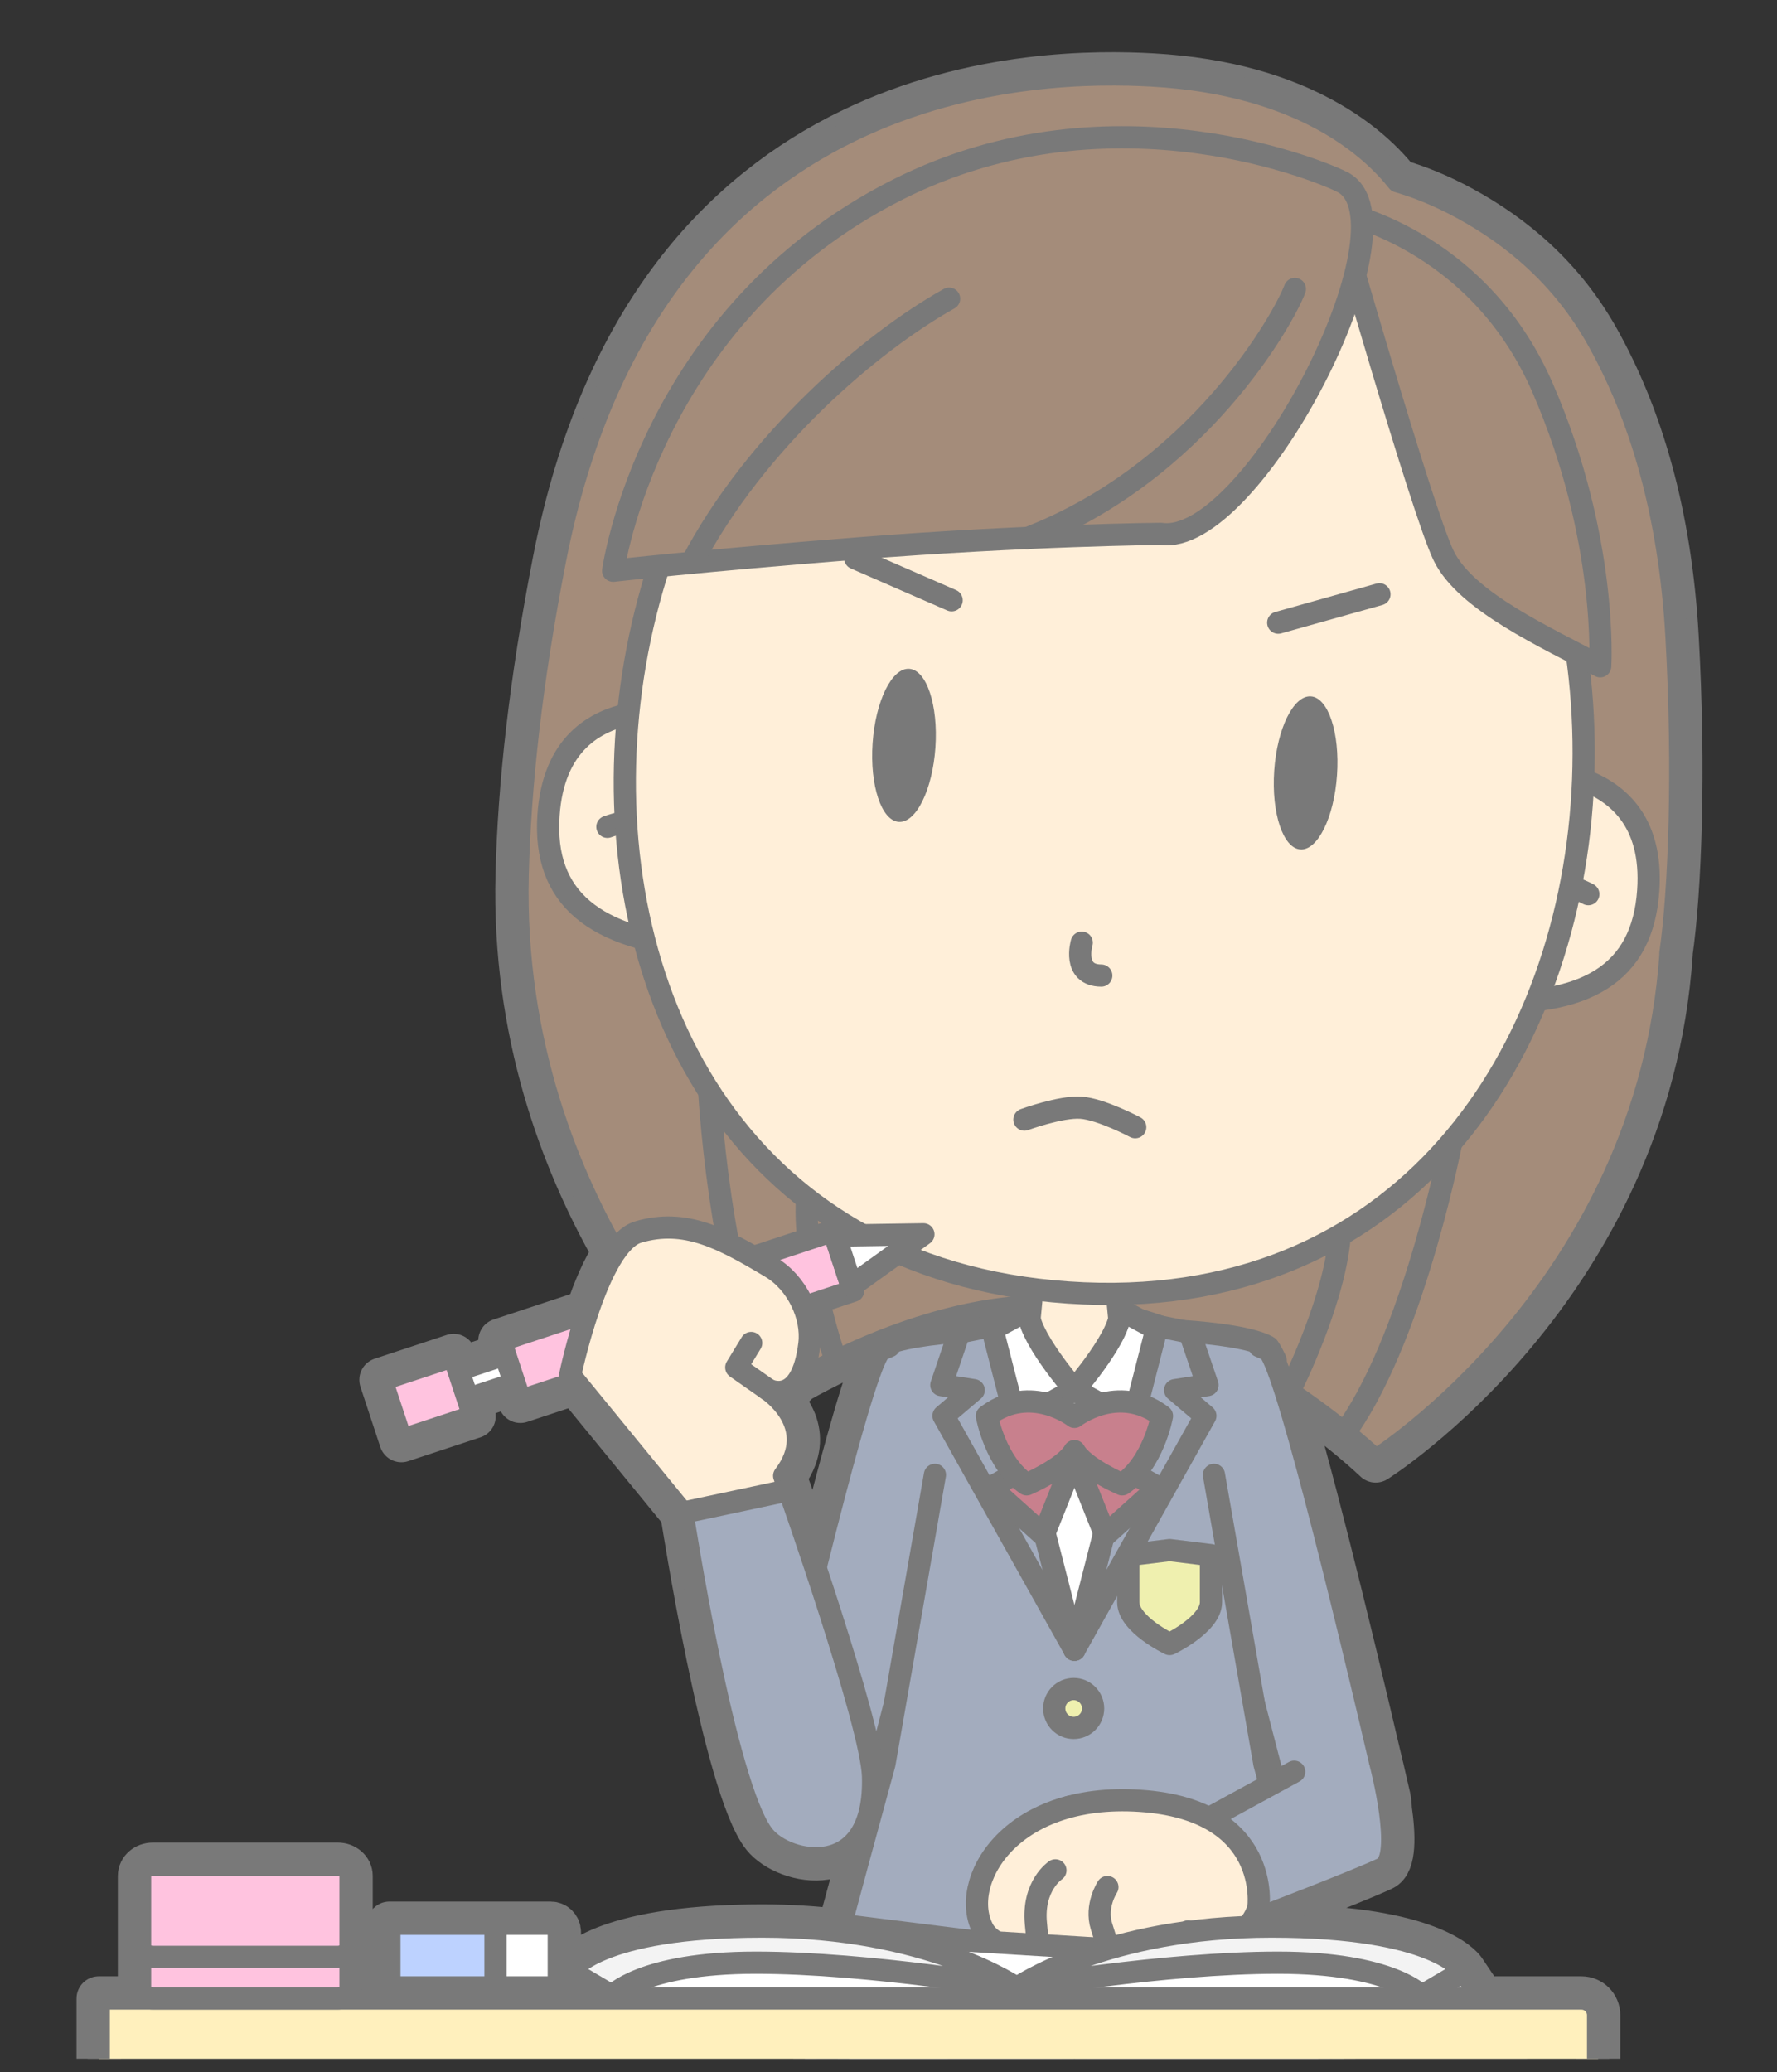 <?xml version="1.0" encoding="UTF-8"?>
<!DOCTYPE svg PUBLIC "-//W3C//DTD SVG 1.1//EN" "http://www.w3.org/Graphics/SVG/1.1/DTD/svg11.dtd">
<svg version="1.1" xmlns="http://www.w3.org/2000/svg" xmlns:xlink="http://www.w3.org/1999/xlink" x="0" y="0" width="320" height="373" viewBox="0, 0, 320, 373">
  <rect x="0" y="0" width="320" height="373" fill="#333333" stroke="none"/>
  <defs>
    <clipPath id="Clip_1">
      <path d="M317.876,2.503 L317.876,370.6 L2.125,370.6 L2.125,2.503 L317.876,2.503 z"/>
    </clipPath>
  </defs>
  <g id="Layer_1">
    <g clip-path="url(#Clip_1)">
      <path d="M100.622,356.296 L100.622,347.784 C100.622,346.971 99.964,346.313 99.152,346.313 L70.122,346.313 L70.122,357.766 L99.152,357.766 C99.964,357.766 100.622,357.108 100.622,356.296 M219.975,428.258 L219.604,428.264 C219.604,428.264 219.741,428.319 219.975,428.258 M228.723,321.305 C228.079,318.94 227.698,317.551 227.698,317.551 L225.809,306.733 L229.483,320.891 z M208.401,238.693 L208.255,239.264 L205.206,237.615 C206.432,237.973 207.645,238.365 208.846,238.782 z M201.565,237.471 L201.487,236.651 C201.561,236.668 201.633,236.685 201.708,236.701 C201.678,236.947 201.632,237.203 201.565,237.471 M185.397,237.461 C185.237,236.814 185.178,236.223 185.262,235.722 L178.71,239.264 L178.563,238.693 L174.05,239.604 C167.659,240.056 161.469,240.89 158.654,242.416 C158.312,242.603 157.234,244.903 157.234,244.903 C157.232,245.064 157.242,245.244 157.253,245.426 C155.002,250.898 151.184,264.906 146.857,282.221 C144.209,274.246 142.095,268.247 142.095,268.247 L142.084,268.249 L141.21,265.667 C146.579,258.6 141.853,253.149 139.478,251.069 C139.737,250.91 140.008,250.748 140.282,250.584 C141.298,250.561 142.542,250.143 143.614,248.658 C153.489,243.133 169.303,235.932 185.614,235.172 z M142.225,539.378 C141.847,539.87 141.517,540.337 141.216,540.786 L141.216,532.405 C141.216,532.405 141.193,532.403 141.153,532.397 L140.225,438.411 L140.991,444.19 L140.824,444.19 L152.632,533.239 C148.658,534.235 144.763,536.069 142.225,539.378 M134.954,414.966 L141.209,414.702 C141.211,414.688 141.216,414.674 141.218,414.663 L141.235,414.663 C140.015,416.571 139.375,418.895 139.056,421.11 C138.31,419.063 137.056,416.852 134.954,414.966 M300.829,171.706 L300.8,171.659 C302.454,160.225 303.247,138.452 301.903,114.632 C300.639,92.199 295.301,74.752 287.712,61.18 C281.419,49.923 272.583,42.546 263.245,37.47 C259.155,35.247 255.301,33.701 251.698,32.649 C247.157,26.869 234.649,15.086 207.382,13.594 C188.61,12.566 117.275,12.264 99.953,100.787 C95.624,122.918 93.63,141.575 93.229,157.474 C92.516,185.733 101.21,208.862 110.689,225.498 C108.751,228.332 107.099,232.327 105.808,236.153 L90.128,241.329 L90.956,243.833 L82.521,246.617 L81.694,244.111 L68.708,248.397 L72.282,259.229 L85.269,254.943 L84.241,251.83 L92.676,249.046 L93.703,252.156 L103.682,248.862 L122.886,272.329 C122.898,272.404 130.497,321.712 137.538,330.491 C141.624,335.585 156.493,338.618 157.195,321.989 L161.157,306.723 L159.265,317.551 C159.265,317.551 155.328,331.924 151.092,347.641 C146.882,347.128 142.273,346.815 137.267,346.815 C135.989,346.815 134.774,346.835 133.586,346.864 L133.531,346.86 L133.523,346.864 C106.909,347.501 102.591,354.815 102.591,354.815 L110.232,359.315 C110.232,359.315 111.827,357.514 116.647,355.885 L110.232,359.315 L113.175,359.766 L60.825,359.766 C62.093,359.766 63.122,358.87 63.122,357.766 L63.122,337.69 C63.122,336.587 62.093,335.69 60.825,335.69 L27.519,335.69 C26.25,335.69 25.222,336.587 25.222,337.69 L25.222,357.766 C25.222,358.87 26.25,359.766 27.519,359.766 L17.783,359.766 L17.783,376.6 L142.165,376.6 C141.318,377.329 140.811,376.768 140.816,377.173 C140.825,377.975 144.704,378.805 150.036,379.555 C147.038,381.458 137.975,387.284 124.066,396.858 C106.186,409.165 104.548,420.329 104.483,425.247 C104.483,425.247 107.261,422.337 113.154,419.563 C112.152,424.212 112.786,428.911 112.786,428.911 L114.812,444.19 L126.613,533.2 C122.585,534.186 118.618,536.026 116.046,539.378 C114.32,541.628 113.448,543.407 113.058,544.805 L113.052,544.809 C110.058,550.241 112.341,552.497 112.341,552.497 L138.343,552.272 C138.445,552.423 138.52,552.497 138.52,552.497 L167.395,552.247 L167.395,532.405 C167.395,532.405 167.37,532.403 167.331,532.397 L166.298,427.647 C166.298,427.647 166.577,423.749 164.622,419.655 C171.042,423.258 172.321,427.499 176.932,427.663 C180.546,427.79 184.161,427.895 187.723,427.977 L187.737,427.979 L187.747,427.979 C199.753,428.26 211.175,428.309 220.059,428.233 C220.03,428.243 220.003,428.253 219.975,428.258 L225.243,428.171 C232.376,428.059 237.014,427.86 237.616,427.663 C252.098,422.889 245.649,388.77 240.815,378.944 C244.038,378.368 246.139,377.762 246.147,377.173 C246.153,376.768 245.645,377.329 244.796,376.6 L284.784,376.6 C286.44,376.6 287.784,375.258 287.784,373.6 L287.784,362.766 C287.784,361.108 286.44,359.766 284.784,359.766 L266.96,359.766 L263.628,354.815 C263.628,354.815 259.635,348.055 235.688,346.967 C235.264,345.395 234.844,343.841 234.432,342.313 C239.628,340.282 246.169,337.678 248.989,336.354 C251.11,335.358 250.921,330.299 250.255,325.68 C250.237,324.993 250.161,324.268 250.008,323.489 C249.782,322.518 249.555,321.546 249.329,320.573 C248.94,318.766 248.622,317.551 248.622,317.551 C242.202,290.167 235.467,262.799 231.395,250.169 C241.333,256.703 247.731,262.888 247.731,262.888 C247.731,262.888 296.688,232.092 300.829,171.706" fill="#797979"/>
      <path d="M100.622,356.296 L100.622,347.784 C100.622,346.971 99.964,346.313 99.152,346.313 L70.122,346.313 L70.122,357.766 L99.152,357.766 C99.964,357.766 100.622,357.108 100.622,356.296 z M219.975,428.258 L219.604,428.264 C219.604,428.264 219.741,428.319 219.975,428.258 z M228.723,321.305 C228.079,318.94 227.698,317.551 227.698,317.551 L225.809,306.733 L229.483,320.891 L228.723,321.305 z M208.401,238.693 L208.255,239.264 L205.206,237.615 C206.432,237.973 207.645,238.365 208.846,238.782 L208.401,238.693 z M201.565,237.471 L201.487,236.651 C201.561,236.668 201.633,236.685 201.708,236.701 C201.678,236.947 201.632,237.203 201.565,237.471 z M185.397,237.461 C185.237,236.814 185.178,236.223 185.262,235.722 L178.71,239.264 L178.563,238.693 L174.05,239.604 C167.659,240.056 161.469,240.89 158.654,242.416 C158.312,242.603 157.234,244.903 157.234,244.903 C157.232,245.064 157.242,245.244 157.253,245.426 C155.002,250.898 151.184,264.906 146.857,282.221 C144.209,274.246 142.095,268.247 142.095,268.247 L142.084,268.249 L141.21,265.667 C146.579,258.6 141.853,253.149 139.478,251.069 C139.737,250.91 140.008,250.748 140.282,250.584 C141.298,250.561 142.542,250.143 143.614,248.658 C153.489,243.133 169.303,235.932 185.614,235.172 L185.397,237.461 z M142.225,539.378 C141.847,539.87 141.517,540.337 141.216,540.786 L141.216,532.405 C141.216,532.405 141.193,532.403 141.153,532.397 L140.225,438.411 L140.991,444.19 L140.824,444.19 L152.632,533.239 C148.658,534.235 144.763,536.069 142.225,539.378 z M134.954,414.966 L141.209,414.702 C141.211,414.688 141.216,414.674 141.218,414.663 L141.235,414.663 C140.015,416.571 139.375,418.895 139.056,421.11 C138.31,419.063 137.056,416.852 134.954,414.966 z M300.829,171.706 L300.8,171.659 C302.454,160.225 303.247,138.452 301.903,114.632 C300.639,92.199 295.301,74.752 287.712,61.18 C281.419,49.923 272.583,42.546 263.245,37.47 C259.155,35.247 255.301,33.701 251.698,32.649 C247.157,26.869 234.649,15.086 207.382,13.594 C188.61,12.566 117.275,12.264 99.953,100.787 C95.624,122.918 93.63,141.575 93.229,157.474 C92.516,185.733 101.21,208.862 110.689,225.498 C108.751,228.332 107.099,232.327 105.808,236.153 L90.128,241.329 L90.956,243.833 L82.521,246.617 L81.694,244.111 L68.708,248.397 L72.282,259.229 L85.269,254.943 L84.241,251.83 L92.676,249.046 L93.703,252.156 L103.682,248.862 L122.886,272.329 C122.898,272.404 130.497,321.712 137.538,330.491 C141.624,335.585 156.493,338.618 157.195,321.989 L161.157,306.723 L159.265,317.551 C159.265,317.551 155.328,331.924 151.092,347.641 C146.882,347.128 142.273,346.815 137.267,346.815 C135.989,346.815 134.774,346.835 133.586,346.864 L133.531,346.86 L133.523,346.864 C106.909,347.501 102.591,354.815 102.591,354.815 L110.232,359.315 C110.232,359.315 111.827,357.514 116.647,355.885 L110.232,359.315 L113.175,359.766 L60.825,359.766 C62.093,359.766 63.122,358.87 63.122,357.766 L63.122,337.69 C63.122,336.587 62.093,335.69 60.825,335.69 L27.519,335.69 C26.25,335.69 25.222,336.587 25.222,337.69 L25.222,357.766 C25.222,358.87 26.25,359.766 27.519,359.766 L17.783,359.766 L17.783,376.6 L142.165,376.6 C141.318,377.329 140.811,376.768 140.816,377.173 C140.825,377.975 144.704,378.805 150.036,379.555 C147.038,381.458 137.975,387.284 124.066,396.858 C106.186,409.165 104.548,420.329 104.483,425.247 C104.483,425.247 107.261,422.337 113.154,419.563 C112.152,424.212 112.786,428.911 112.786,428.911 L114.812,444.19 L126.613,533.2 C122.585,534.186 118.618,536.026 116.046,539.378 C114.32,541.628 113.448,543.407 113.058,544.805 L113.052,544.809 C110.058,550.241 112.341,552.497 112.341,552.497 L138.343,552.272 C138.445,552.423 138.52,552.497 138.52,552.497 L167.395,552.247 L167.395,532.405 C167.395,532.405 167.37,532.403 167.331,532.397 L166.298,427.647 C166.298,427.647 166.577,423.749 164.622,419.655 C171.042,423.258 172.321,427.499 176.932,427.663 C180.546,427.79 184.161,427.895 187.723,427.977 L187.737,427.979 L187.747,427.979 C199.753,428.26 211.175,428.309 220.059,428.233 C220.03,428.243 220.003,428.253 219.975,428.258 L225.243,428.171 C232.376,428.059 237.014,427.86 237.616,427.663 C252.098,422.889 245.649,388.77 240.815,378.944 C244.038,378.368 246.139,377.762 246.147,377.173 C246.153,376.768 245.645,377.329 244.796,376.6 L284.784,376.6 C286.44,376.6 287.784,375.258 287.784,373.6 L287.784,362.766 C287.784,361.108 286.44,359.766 284.784,359.766 L266.96,359.766 L263.628,354.815 C263.628,354.815 259.635,348.055 235.688,346.967 C235.264,345.395 234.844,343.841 234.432,342.313 C239.628,340.282 246.169,337.678 248.989,336.354 C251.11,335.358 250.921,330.299 250.255,325.68 C250.237,324.993 250.161,324.268 250.008,323.489 C249.782,322.518 249.555,321.546 249.329,320.573 C248.94,318.766 248.622,317.551 248.622,317.551 C242.202,290.167 235.467,262.799 231.395,250.169 C241.333,256.703 247.731,262.888 247.731,262.888 C247.731,262.888 296.688,232.092 300.829,171.706 z" fill-opacity="0" stroke="#797979" stroke-width="8" stroke-linecap="round" stroke-linejoin="round"/>
      <path d="M301.903,114.632 C300.639,92.199 295.301,74.752 287.712,61.18 C281.419,49.923 272.583,42.546 263.245,37.47 C259.155,35.247 255.301,33.701 251.698,32.649 C247.157,26.869 234.649,15.086 207.382,13.594 C188.61,12.566 117.275,12.264 99.953,100.787 C95.624,122.918 93.63,141.575 93.229,157.474 C91.7,218.038 133.385,255.049 133.385,255.049 C133.385,255.049 163.175,233.233 192.186,235.221 C221.198,237.21 247.731,262.888 247.731,262.888 C247.731,262.888 296.688,232.092 300.829,171.706 L300.8,171.659 C302.454,160.225 303.247,138.452 301.903,114.632" fill="#A48C7A"/>
      <path d="M301.903,114.632 C300.639,92.199 295.301,74.752 287.712,61.18 C281.419,49.923 272.583,42.546 263.245,37.47 C259.155,35.247 255.301,33.701 251.698,32.649 C247.157,26.869 234.649,15.086 207.382,13.594 C188.61,12.566 117.275,12.264 99.953,100.787 C95.624,122.918 93.63,141.575 93.229,157.474 C91.7,218.038 133.385,255.049 133.385,255.049 C133.385,255.049 163.175,233.233 192.186,235.221 C221.198,237.21 247.731,262.888 247.731,262.888 C247.731,262.888 296.688,232.092 300.829,171.706 L300.8,171.659 C302.454,160.225 303.247,138.452 301.903,114.632 z" fill-opacity="0" stroke="#797979" stroke-width="4" stroke-linecap="round" stroke-linejoin="round"/>
      <path d="M150.32,244.348 C150.32,244.348 144.249,226.673 145.408,214.74" fill="#A48C7A"/>
      <path d="M150.32,244.348 C150.32,244.348 144.249,226.673 145.408,214.74" fill-opacity="0" stroke="#797979" stroke-width="4" stroke-linecap="round" stroke-linejoin="round"/>
      <path d="M127.634,195.174 C127.634,195.174 129.368,230.628 139.027,249.81" fill="#A48C7A"/>
      <path d="M127.634,195.174 C127.634,195.174 129.368,230.628 139.027,249.81" fill-opacity="0" stroke="#797979" stroke-width="4" stroke-linecap="round" stroke-linejoin="round"/>
      <path d="M232.415,249.976 C232.415,249.976 240.842,233.295 241.321,221.317" fill="#A48C7A"/>
      <path d="M232.415,249.976 C232.415,249.976 240.842,233.295 241.321,221.317" fill-opacity="0" stroke="#797979" stroke-width="4" stroke-linecap="round" stroke-linejoin="round"/>
      <path d="M261.6,204.359 C261.6,204.359 255.044,239.244 242.858,256.928" fill="#A48C7A"/>
      <path d="M261.6,204.359 C261.6,204.359 255.044,239.244 242.858,256.928" fill-opacity="0" stroke="#797979" stroke-width="4" stroke-linecap="round" stroke-linejoin="round"/>
      <path d="M228.307,242.416 C222.626,239.334 203.188,239.072 196.1,239.082 C194.477,239.085 193.505,239.102 193.481,239.102 C193.458,239.102 192.483,239.085 190.862,239.082 C183.774,239.072 164.337,239.334 158.654,242.416 C158.312,242.603 157.234,244.903 157.234,244.903 C157.169,251.61 168.364,276.104 168.364,276.104 L218.598,276.104 C218.598,276.104 229.794,251.61 229.729,244.903 C229.729,244.903 228.651,242.603 228.307,242.416" fill="#A3ACBE"/>
      <path d="M228.307,242.416 C222.626,239.334 203.188,239.072 196.1,239.082 C194.477,239.085 193.505,239.102 193.481,239.102 C193.458,239.102 192.483,239.085 190.862,239.082 C183.774,239.072 164.337,239.334 158.654,242.416 C158.312,242.603 157.234,244.903 157.234,244.903 C157.169,251.61 168.364,276.104 168.364,276.104 L218.598,276.104 C218.598,276.104 229.794,251.61 229.729,244.903 C229.729,244.903 228.651,242.603 228.307,242.416 z" fill-opacity="0" stroke="#797979" stroke-width="4" stroke-linecap="round" stroke-linejoin="round"/>
      <path d="M199.971,220.627 L193.481,216.407 L186.991,220.627 L185.26,238.906 C185.26,238.906 186.704,250.158 193.481,250.158 C200.257,250.158 201.702,238.906 201.702,238.906 z" fill="#FFEFD9"/>
      <path d="M199.971,220.627 L193.481,216.407 L186.991,220.627 L185.26,238.906 C185.26,238.906 186.704,250.158 193.481,250.158 C200.257,250.158 201.702,238.906 201.702,238.906 L199.971,220.627 z" fill-opacity="0" stroke="#797979" stroke-width="4" stroke-linecap="round" stroke-linejoin="round"/>
      <path d="M215.913,268.606 L231.042,326.891 C231.042,326.891 236.235,334.549 242.393,333.94 C247.307,333.454 251.337,330.206 250.008,323.489 C241.059,285.042 231.053,244.512 228.307,242.987 L226.801,242.341" fill="#A3ACBE"/>
      <path d="M215.913,268.606 L231.042,326.891 C231.042,326.891 236.235,334.549 242.393,333.94 C247.307,333.454 251.337,330.206 250.008,323.489 C241.059,285.042 231.053,244.512 228.307,242.987 L226.801,242.341" fill-opacity="0" stroke="#797979" stroke-width="4" stroke-linecap="round" stroke-linejoin="round"/>
      <path d="M171.05,268.606 L155.922,326.891 C155.922,326.891 150.728,334.549 144.57,333.94 C139.655,333.454 135.626,330.206 136.956,323.489 C145.904,285.042 155.91,244.512 158.655,242.987 L160.161,242.341" fill="#A3ACBE"/>
      <path d="M171.05,268.606 L155.922,326.891 C155.922,326.891 150.728,334.549 144.57,333.94 C139.655,333.454 135.626,330.206 136.956,323.489 C145.904,285.042 155.91,244.512 158.655,242.987 L160.161,242.341" fill-opacity="0" stroke="#797979" stroke-width="4" stroke-linecap="round" stroke-linejoin="round"/>
      <path d="M240.63,378.563 C235.778,369.247 228.467,339.45 228.467,339.45 L160.898,339.45 C160.898,339.45 155.122,357.967 151.288,378.852 C151.237,378.856 151.184,378.86 151.133,378.862 C151.133,378.862 141.328,384.975 124.066,396.858 C106.186,409.165 104.548,420.329 104.483,425.247 C104.483,425.247 114.398,414.856 136.528,414.618 C171.063,414.245 168.753,427.374 176.932,427.663 C206.479,428.708 236.032,428.184 237.616,427.663 C252.284,422.829 245.481,387.88 240.63,378.563" fill="#CFCFCF"/>
      <path d="M240.63,378.563 C235.778,369.247 228.467,339.45 228.467,339.45 L160.898,339.45 C160.898,339.45 155.122,357.967 151.288,378.852 C151.237,378.856 151.184,378.86 151.133,378.862 C151.133,378.862 141.328,384.975 124.066,396.858 C106.186,409.165 104.548,420.329 104.483,425.247 C104.483,425.247 114.398,414.856 136.528,414.618 C171.063,414.245 168.753,427.374 176.932,427.663 C206.479,428.708 236.032,428.184 237.616,427.663 C252.284,422.829 245.481,387.88 240.63,378.563 z" fill-opacity="0" stroke="#797979" stroke-width="4" stroke-linecap="round" stroke-linejoin="round"/>
      <path d="M168.358,265.503 L159.265,317.551 C159.265,317.551 150.735,348.696 145.275,369.428 C142.698,379.214 140.806,376.391 140.816,377.173 C140.847,379.604 176.214,382.272 180.55,382.272 C186.936,382.272 191.042,376.559 193.481,370.311 C195.923,376.559 200.028,382.272 206.413,382.272 C210.749,382.272 246.116,379.604 246.147,377.173 C246.157,376.391 244.264,379.216 241.688,369.434 C236.229,348.7 227.698,317.551 227.698,317.551 L218.608,265.503" fill="#A3ACBE"/>
      <path d="M168.358,265.503 L159.265,317.551 C159.265,317.551 150.735,348.696 145.275,369.428 C142.698,379.214 140.806,376.391 140.816,377.173 C140.847,379.604 176.214,382.272 180.55,382.272 C186.936,382.272 191.042,376.559 193.481,370.311 C195.923,376.559 200.028,382.272 206.413,382.272 C210.749,382.272 246.116,379.604 246.147,377.173 C246.157,376.391 244.264,379.216 241.688,369.434 C236.229,348.7 227.698,317.551 227.698,317.551 L218.608,265.503" fill-opacity="0" stroke="#797979" stroke-width="4" stroke-linecap="round" stroke-linejoin="round"/>
      <path d="M193.483,250.63 L175.846,250.053 L193.483,296.977 L211.118,250.053 z" fill="#FFFFFF"/>
      <path d="M193.483,250.63 L175.846,250.053 L193.483,296.977 L211.118,250.053 L193.483,250.63 z" fill-opacity="0" stroke="#797979" stroke-width="4" stroke-linecap="round" stroke-linejoin="round"/>
      <path d="M185.262,235.722 L178.563,239.343 L177.846,258.828 L193.483,250.158 C193.483,250.158 184.565,239.903 185.262,235.722" fill="#FFFFFF"/>
      <path d="M185.262,235.722 L178.563,239.343 L177.846,258.828 L193.483,250.158 C193.483,250.158 184.565,239.903 185.262,235.722 z" fill-opacity="0" stroke="#797979" stroke-width="4" stroke-linecap="round" stroke-linejoin="round"/>
      <path d="M201.702,235.722 L208.401,239.343 L209.118,258.828 L193.481,250.158 C193.481,250.158 202.399,239.903 201.702,235.722" fill="#FFFFFF"/>
      <path d="M201.702,235.722 L208.401,239.343 L209.118,258.828 L193.481,250.158 C193.481,250.158 202.399,239.903 201.702,235.722 z" fill-opacity="0" stroke="#797979" stroke-width="4" stroke-linecap="round" stroke-linejoin="round"/>
      <path d="M193.483,296.977 L178.563,238.693 L172.723,239.871 L169.516,249.336 L175.346,250.249 L169.907,254.867 z" fill="#A3ACBE"/>
      <path d="M193.483,296.977 L178.563,238.693 L172.723,239.871 L169.516,249.336 L175.346,250.249 L169.907,254.867 L193.483,296.977 z" fill-opacity="0" stroke="#797979" stroke-width="4" stroke-linecap="round" stroke-linejoin="round"/>
      <path d="M210.624,279.038 L203.176,279.952 L203.176,288.409 C203.176,292.409 210.624,295.952 210.624,295.952 C210.624,295.952 218.073,292.409 218.073,288.409 L218.073,279.952 z" fill="#EFF0AF"/>
      <path d="M210.624,279.038 L203.176,279.952 L203.176,288.409 C203.176,292.409 210.624,295.952 210.624,295.952 C210.624,295.952 218.073,292.409 218.073,288.409 L218.073,279.952 L210.624,279.038 z" fill-opacity="0" stroke="#797979" stroke-width="4" stroke-linecap="round" stroke-linejoin="round"/>
      <path d="M193.483,296.977 L208.401,238.693 L214.241,239.871 L217.448,249.336 L211.618,250.249 L217.059,254.867 z" fill="#A3ACBE"/>
      <path d="M193.483,296.977 L208.401,238.693 L214.241,239.871 L217.448,249.336 L211.618,250.249 L217.059,254.867 L193.483,296.977 z" fill-opacity="0" stroke="#797979" stroke-width="4" stroke-linecap="round" stroke-linejoin="round"/>
      <path d="M189.245,261.682 L178.366,267.788 L187.926,276.367 L193.399,262.653 z" fill="#C8808D"/>
      <path d="M189.245,261.682 L178.366,267.788 L187.926,276.367 L193.399,262.653 L189.245,261.682 z" fill-opacity="0" stroke="#797979" stroke-width="4" stroke-linecap="round" stroke-linejoin="round"/>
      <path d="M197.721,261.682 L208.598,267.788 L199.038,276.367 L193.565,262.653 z" fill="#C8808D"/>
      <path d="M197.721,261.682 L208.598,267.788 L199.038,276.367 L193.565,262.653 L197.721,261.682 z" fill-opacity="0" stroke="#797979" stroke-width="4" stroke-linecap="round" stroke-linejoin="round"/>
      <path d="M209.02,254.738 C201.278,249.078 193.6,254.969 193.481,255.061 C193.364,254.969 185.684,249.078 177.942,254.738 C177.852,254.788 177.772,254.841 177.717,254.899 C177.717,254.899 179.249,263.415 184.889,267.208 L184.889,267.207 L184.891,267.208 C184.891,267.208 191.809,264.239 193.481,261.219 C195.155,264.239 202.073,267.208 202.073,267.208 L202.073,267.207 L202.075,267.208 C207.716,263.415 209.245,254.899 209.245,254.899 C209.19,254.841 209.112,254.788 209.02,254.738" fill="#C8808D"/>
      <path d="M209.02,254.738 C201.278,249.078 193.6,254.969 193.481,255.061 C193.364,254.969 185.684,249.078 177.942,254.738 C177.852,254.788 177.772,254.841 177.717,254.899 C177.717,254.899 179.249,263.415 184.889,267.208 L184.889,267.207 L184.891,267.208 C184.891,267.208 191.809,264.239 193.481,261.219 C195.155,264.239 202.073,267.208 202.073,267.208 L202.073,267.207 L202.075,267.208 C207.716,263.415 209.245,254.899 209.245,254.899 C209.19,254.841 209.112,254.788 209.02,254.738 z" fill-opacity="0" stroke="#797979" stroke-width="4" stroke-linecap="round" stroke-linejoin="round"/>
      <path d="M196.846,307.553 C196.846,309.487 195.28,311.053 193.346,311.053 C191.413,311.053 189.846,309.487 189.846,307.553 C189.846,305.62 191.413,304.053 193.346,304.053 C195.28,304.053 196.846,305.62 196.846,307.553" fill="#EFF0AF"/>
      <path d="M196.846,307.553 C196.846,309.487 195.28,311.053 193.346,311.053 C191.413,311.053 189.846,309.487 189.846,307.553 C189.846,305.62 191.413,304.053 193.346,304.053 C195.28,304.053 196.846,305.62 196.846,307.553 z" fill-opacity="0" stroke="#797979" stroke-width="4" stroke-linecap="round" stroke-linejoin="round"/>
      <path d="M196.846,328.678 C196.846,330.612 195.28,332.178 193.346,332.178 C191.413,332.178 189.846,330.612 189.846,328.678 C189.846,326.745 191.413,325.178 193.346,325.178 C195.28,325.178 196.846,326.745 196.846,328.678" fill="#EFF0AF"/>
      <path d="M196.846,328.678 C196.846,330.612 195.28,332.178 193.346,332.178 C191.413,332.178 189.846,330.612 189.846,328.678 C189.846,326.745 191.413,325.178 193.346,325.178 C195.28,325.178 196.846,326.745 196.846,328.678 z" fill-opacity="0" stroke="#797979" stroke-width="4" stroke-linecap="round" stroke-linejoin="round"/>
      <path d="M196.846,349.803 C196.846,351.737 195.28,353.303 193.346,353.303 C191.413,353.303 189.846,351.737 189.846,349.803 C189.846,347.87 191.413,346.303 193.346,346.303 C195.28,346.303 196.846,347.87 196.846,349.803" fill="#EFF0AF"/>
      <path d="M196.846,349.803 C196.846,351.737 195.28,353.303 193.346,353.303 C191.413,353.303 189.846,351.737 189.846,349.803 C189.846,347.87 191.413,346.303 193.346,346.303 C195.28,346.303 196.846,347.87 196.846,349.803 z" fill-opacity="0" stroke="#797979" stroke-width="4" stroke-linecap="round" stroke-linejoin="round"/>
      <path d="M152.997,346.69 L176.928,349.68 C176.928,349.68 175.846,358.448 172.096,359.221 C168.346,359.997 151.109,357.262 149.936,355.217 C148.763,353.173 152.997,346.69 152.997,346.69" fill="#A3ACBE"/>
      <path d="M152.997,346.69 L176.928,349.68 C176.928,349.68 175.846,358.448 172.096,359.221 C168.346,359.997 151.109,357.262 149.936,355.217 C148.763,353.173 152.997,346.69 152.997,346.69 z" fill-opacity="0" stroke="#797979" stroke-width="4" stroke-linecap="round" stroke-linejoin="round"/>
      <path d="M233.967,346.69 L210.038,349.68 C210.038,349.68 211.118,358.448 214.868,359.221 C218.618,359.997 235.856,357.262 237.03,355.217 C238.202,353.173 233.967,346.69 233.967,346.69" fill="#A3ACBE"/>
      <path d="M233.967,346.69 L210.038,349.68 C210.038,349.68 211.118,358.448 214.868,359.221 C218.618,359.997 235.856,357.262 237.03,355.217 C238.202,353.173 233.967,346.69 233.967,346.69 z" fill-opacity="0" stroke="#797979" stroke-width="4" stroke-linecap="round" stroke-linejoin="round"/>
      <path d="M128.196,129.07 C128.196,129.07 100.517,121.35 98.776,146.735 C97.751,161.665 106.953,169.11 126.805,170.756" fill="#FFEFD9"/>
      <path d="M128.196,129.07 C128.196,129.07 100.517,121.35 98.776,146.735 C97.751,161.665 106.953,169.11 126.805,170.756" fill-opacity="0" stroke="#797979" stroke-width="4" stroke-linecap="round" stroke-linejoin="round"/>
      <path d="M109.381,148.842 C109.381,148.842 113.179,147.394 116.685,147.656" fill="#FFEFD9"/>
      <path d="M109.381,148.842 C109.381,148.842 113.179,147.394 116.685,147.656" fill-opacity="0" stroke="#797979" stroke-width="4" stroke-linecap="round" stroke-linejoin="round"/>
      <path d="M270.083,138.804 C270.083,138.804 298.555,134.935 296.813,160.32 C295.79,175.251 285.661,181.368 265.768,180.289" fill="#FFEFD9"/>
      <path d="M270.083,138.804 C270.083,138.804 298.555,134.935 296.813,160.32 C295.79,175.251 285.661,181.368 265.768,180.289" fill-opacity="0" stroke="#797979" stroke-width="4" stroke-linecap="round" stroke-linejoin="round"/>
      <path d="M286.022,160.96 C286.022,160.96 282.458,159.007 278.95,158.788" fill="#FFEFD9"/>
      <path d="M286.022,160.96 C286.022,160.96 282.458,159.007 278.95,158.788" fill-opacity="0" stroke="#797979" stroke-width="4" stroke-linecap="round" stroke-linejoin="round"/>
      <path d="M192.366,232.674 C71.889,224.409 97.025,28.724 205.844,36.188 C314.665,43.653 312.842,240.938 192.366,232.674" fill="#FFEFD9"/>
      <path d="M192.366,232.674 C71.889,224.409 97.025,28.724 205.844,36.188 C314.665,43.653 312.842,240.938 192.366,232.674 z" fill-opacity="0" stroke="#797979" stroke-width="4" stroke-linecap="round" stroke-linejoin="round"/>
      <path d="M240.678,38.07 C240.678,38.07 255.985,91.719 259.946,99.987 C263.905,108.255 278.495,114.769 288.163,119.943 C288.163,119.943 289.62,97.017 277.774,69.788 C265.928,42.56 240.678,38.07 240.678,38.07" fill="#A48C7A"/>
      <path d="M240.678,38.07 C240.678,38.07 255.985,91.719 259.946,99.987 C263.905,108.255 278.495,114.769 288.163,119.943 C288.163,119.943 289.62,97.017 277.774,69.788 C265.928,42.56 240.678,38.07 240.678,38.07 z" fill-opacity="0" stroke="#797979" stroke-width="4" stroke-linecap="round" stroke-linejoin="round"/>
      <path d="M241.864,32.84 C255.387,40.282 225.473,98.604 209.03,96.103 C209.03,96.103 184.991,96.309 154.295,98.736 C126.17,100.959 110.416,102.744 110.416,102.744 C110.416,102.744 116.785,56.697 161.733,34.091 C200.651,14.517 239.307,31.434 241.864,32.84" fill="#A48C7A"/>
      <path d="M241.864,32.84 C255.387,40.282 225.473,98.604 209.03,96.103 C209.03,96.103 184.991,96.309 154.295,98.736 C126.17,100.959 110.416,102.744 110.416,102.744 C110.416,102.744 116.785,56.697 161.733,34.091 C200.651,14.517 239.307,31.434 241.864,32.84 z" fill-opacity="0" stroke="#797979" stroke-width="4" stroke-linecap="round" stroke-linejoin="round"/>
      <path d="M233.178,52.02 C231.194,57.306 215.844,84.981 185.016,96.876" fill="#A48C7A"/>
      <path d="M233.178,52.02 C231.194,57.306 215.844,84.981 185.016,96.876" fill-opacity="0" stroke="#797979" stroke-width="4" stroke-linecap="round" stroke-linejoin="round"/>
      <path d="M170.911,53.765 C156.639,61.76 136.07,79.444 124.565,101.309" fill="#A48C7A"/>
      <path d="M170.911,53.765 C156.639,61.76 136.07,79.444 124.565,101.309" fill-opacity="0" stroke="#797979" stroke-width="4" stroke-linecap="round" stroke-linejoin="round"/>
      <path d="M194.798,169.698 C194.798,169.698 193.057,175.593 198.319,175.619" fill-opacity="0" stroke="#797979" stroke-width="4" stroke-linecap="round" stroke-linejoin="round"/>
      <path d="M230.182,112.094 L248.407,106.978" fill-opacity="0" stroke="#797979" stroke-width="4" stroke-linecap="round" stroke-linejoin="round"/>
      <path d="M171.37,108.059 L154.015,100.501" fill-opacity="0" stroke="#797979" stroke-width="4" stroke-linecap="round" stroke-linejoin="round"/>
      <path d="M240.768,139.523 C240.247,147.132 237.29,153.126 234.167,152.912 C231.046,152.697 228.936,146.357 229.458,138.746 C229.979,131.138 232.934,125.145 236.057,125.36 C239.18,125.572 241.292,131.913 240.768,139.523" fill="#797979"/>
      <path d="M157.139,133.786 C156.616,141.395 158.725,147.737 161.848,147.951 C164.971,148.164 167.926,142.171 168.448,134.563 C168.969,126.952 166.862,120.612 163.739,120.397 C160.614,120.184 157.66,126.178 157.139,133.786" fill="#797979"/>
      <path d="M184.477,201.545 C184.477,201.545 191.014,199.153 194.649,199.403 C198.28,199.651 204.43,202.914 204.43,202.914" fill-opacity="0" stroke="#797979" stroke-width="4" stroke-linecap="round" stroke-linejoin="round"/>
      <path d="M248.622,317.551 C248.622,317.551 253.061,334.44 248.989,336.354 C243.966,338.712 227.132,345.135 227.132,345.135 L216.608,327.913 L233.061,318.94" fill="#A3ACBE"/>
      <path d="M248.622,317.551 C248.622,317.551 253.061,334.44 248.989,336.354 C243.966,338.712 227.132,345.135 227.132,345.135 L216.608,327.913 L233.061,318.94" fill-opacity="0" stroke="#797979" stroke-width="4" stroke-linecap="round" stroke-linejoin="round"/>
      <path d="M226.61,343.438 C226.61,343.438 229.13,325.77 205.317,324.178 C181.505,322.585 172.54,339.096 177.061,347.372 C180.35,353.393 202.532,355.948 213.983,347.674 C213.983,347.674 223.866,351.952 226.61,343.438" fill="#FFEFD9"/>
      <path d="M226.61,343.438 C226.61,343.438 229.13,325.77 205.317,324.178 C181.505,322.585 172.54,339.096 177.061,347.372 C180.35,353.393 202.532,355.948 213.983,347.674 C213.983,347.674 223.866,351.952 226.61,343.438 z" fill-opacity="0" stroke="#797979" stroke-width="4" stroke-linecap="round" stroke-linejoin="round"/>
      <path d="M199.419,339.704 C199.419,339.704 197.186,343.075 198.36,346.788 C200.29,352.893 198.36,346.788 198.36,346.788" fill="#8D96A5"/>
      <path d="M199.419,339.704 C199.419,339.704 197.186,343.075 198.36,346.788 C200.29,352.893 198.36,346.788 198.36,346.788" fill-opacity="0" stroke="#797979" stroke-width="4" stroke-linecap="round" stroke-linejoin="round"/>
      <path d="M190.057,336.694 C190.057,336.694 185.895,339.43 186.542,346.258 C187.544,356.889 186.542,346.258 186.542,346.258" fill="#8D96A5"/>
      <path d="M190.057,336.694 C190.057,336.694 185.895,339.43 186.542,346.258 C187.544,356.889 186.542,346.258 186.542,346.258" fill-opacity="0" stroke="#797979" stroke-width="4" stroke-linecap="round" stroke-linejoin="round"/>
      <path d="M133.531,346.86 L110.232,359.315 L175.848,369.352 L273.411,369.352 L263.628,354.815 z" fill="#FFFFFF"/>
      <path d="M133.531,346.86 L110.232,359.315 L175.848,369.352 L273.411,369.352 L263.628,354.815 L133.531,346.86 z" fill-opacity="0" stroke="#797979" stroke-width="4" stroke-linecap="round" stroke-linejoin="round"/>
      <path d="M263.628,354.815 C263.628,354.815 258.926,346.815 228.952,346.815 C198.979,346.815 183.11,357.891 183.11,357.891 C183.11,357.891 209.557,353.315 230.128,353.315 C250.698,353.315 255.987,359.315 255.987,359.315 z" fill="#F3F3F3"/>
      <path d="M263.628,354.815 C263.628,354.815 258.926,346.815 228.952,346.815 C198.979,346.815 183.11,357.891 183.11,357.891 C183.11,357.891 209.557,353.315 230.128,353.315 C250.698,353.315 255.987,359.315 255.987,359.315 L263.628,354.815 z" fill-opacity="0" stroke="#797979" stroke-width="4" stroke-linecap="round" stroke-linejoin="round"/>
      <path d="M102.591,354.815 C102.591,354.815 107.292,346.815 137.267,346.815 C167.241,346.815 183.11,357.891 183.11,357.891 C183.11,357.891 156.661,353.315 136.091,353.315 C115.521,353.315 110.232,359.315 110.232,359.315 z" fill="#F3F3F3"/>
      <path d="M102.591,354.815 C102.591,354.815 107.292,346.815 137.267,346.815 C167.241,346.815 183.11,357.891 183.11,357.891 C183.11,357.891 156.661,353.315 136.091,353.315 C115.521,353.315 110.232,359.315 110.232,359.315 L102.591,354.815 z" fill-opacity="0" stroke="#797979" stroke-width="4" stroke-linecap="round" stroke-linejoin="round"/>
      <path d="M17.783,376.6 L284.784,376.6 C286.44,376.6 287.784,375.258 287.784,373.6 L287.784,362.766 C287.784,361.108 286.44,359.766 284.784,359.766 L17.783,359.766 z" fill="#FFF0BD"/>
      <path d="M17.783,376.6 L284.784,376.6 C286.44,376.6 287.784,375.258 287.784,373.6 L287.784,362.766 C287.784,361.108 286.44,359.766 284.784,359.766 L17.783,359.766 L17.783,376.6 z" fill-opacity="0" stroke="#797979" stroke-width="4" stroke-linecap="round" stroke-linejoin="round"/>
      <path d="M149.413,224.536 L151.135,229.749 L73.807,255.275 L72.087,250.062 z" fill="#FFFFFF"/>
      <path d="M149.413,224.536 L151.135,229.749 L73.807,255.275 L72.087,250.062 L149.413,224.536 z" fill-opacity="0" stroke="#797979" stroke-width="4" stroke-linecap="round" stroke-linejoin="round"/>
      <path d="M150.067,221.541 L153.64,232.371 L93.703,252.156 L90.128,241.329 z" fill="#FFC3DF"/>
      <path d="M150.067,221.541 L153.64,232.371 L93.703,252.156 L90.128,241.329 L150.067,221.541 z" fill-opacity="0" stroke="#797979" stroke-width="4" stroke-linecap="round" stroke-linejoin="round"/>
      <path d="M81.694,244.111 L85.269,254.943 L72.282,259.229 L68.708,248.397 z" fill="#FFC3DF"/>
      <path d="M81.694,244.111 L85.269,254.943 L72.282,259.229 L68.708,248.397 L81.694,244.111 z" fill-opacity="0" stroke="#797979" stroke-width="4" stroke-linecap="round" stroke-linejoin="round"/>
      <path d="M166.286,222.192 L153.35,231.481 L150.36,222.43 z" fill="#FFFFFF"/>
      <path d="M166.286,222.192 L153.35,231.481 L150.36,222.43 L166.286,222.192 z" fill-opacity="0" stroke="#797979" stroke-width="4" stroke-linecap="round" stroke-linejoin="round"/>
      <path d="M145.611,278.665 L141.21,265.667 C148.12,256.571 138.307,250.151 138.307,250.151 C138.307,250.151 144.368,253.445 145.756,241.899 C146.353,236.939 143.562,230.96 138.844,228.138 C130.031,222.861 123.344,219.296 114.925,221.782 C107.538,223.961 102.662,247.616 102.662,247.616 L124.529,274.337 L126.211,285.356" fill="#FFEFD9"/>
      <path d="M145.611,278.665 L141.21,265.667 C148.12,256.571 138.307,250.151 138.307,250.151 C138.307,250.151 144.368,253.445 145.756,241.899 C146.353,236.939 143.562,230.96 138.844,228.138 C130.031,222.861 123.344,219.296 114.925,221.782 C107.538,223.961 102.662,247.616 102.662,247.616 L124.529,274.337 L126.211,285.356" fill-opacity="0" stroke="#797979" stroke-width="4" stroke-linecap="round" stroke-linejoin="round"/>
      <path d="M138.307,250.151 L132.589,246.155 L135.269,241.759" fill="#FFEFD9"/>
      <path d="M138.307,250.151 L132.589,246.155 L135.269,241.759" fill-opacity="0" stroke="#797979" stroke-width="4" stroke-linecap="round" stroke-linejoin="round"/>
      <path d="M122.886,272.327 L142.095,268.247 C142.095,268.247 156.923,310.321 157.214,319.741 C157.806,338.891 141.8,335.805 137.538,330.491 C130.491,321.704 122.886,272.327 122.886,272.327" fill="#A3ACBE"/>
      <path d="M122.886,272.327 L142.095,268.247 C142.095,268.247 156.923,310.321 157.214,319.741 C157.806,338.891 141.8,335.805 137.538,330.491 C130.491,321.704 122.886,272.327 122.886,272.327 z" fill-opacity="0" stroke="#797979" stroke-width="4" stroke-linecap="round" stroke-linejoin="round"/>
      <path d="M92.534,357.766 L70.122,357.766 L70.122,346.313 L92.534,346.313 z" fill="#BDD2FF"/>
      <path d="M92.534,357.766 L70.122,357.766 L70.122,346.313 L92.534,346.313 L92.534,357.766 z" fill-opacity="0" stroke="#797979" stroke-width="4" stroke-linecap="round" stroke-linejoin="round"/>
      <path d="M100.622,356.296 C100.622,357.108 99.964,357.766 99.152,357.766 L90.696,357.766 C89.884,357.766 89.226,357.108 89.226,356.296 L89.226,347.784 C89.226,346.971 89.884,346.313 90.696,346.313 L99.152,346.313 C99.964,346.313 100.622,346.971 100.622,347.784 z" fill="#FFFFFF"/>
      <path d="M100.622,356.296 C100.622,357.108 99.964,357.766 99.152,357.766 L90.696,357.766 C89.884,357.766 89.226,357.108 89.226,356.296 L89.226,347.784 C89.226,346.971 89.884,346.313 90.696,346.313 L99.152,346.313 C99.964,346.313 100.622,346.971 100.622,347.784 L100.622,356.296 z" fill-opacity="0" stroke="#797979" stroke-width="4" stroke-linecap="round" stroke-linejoin="round"/>
      <path d="M63.122,345.19 C63.122,344.087 62.093,343.19 60.825,343.19 L27.519,343.19 C26.25,343.19 25.222,344.087 25.222,345.19 L25.222,357.766 C25.222,358.87 26.25,359.766 27.519,359.766 L60.825,359.766 C62.093,359.766 63.122,358.87 63.122,357.766 z" fill="#FFC3DF"/>
      <path d="M63.122,345.19 C63.122,344.087 62.093,343.19 60.825,343.19 L27.519,343.19 C26.25,343.19 25.222,344.087 25.222,345.19 L25.222,357.766 C25.222,358.87 26.25,359.766 27.519,359.766 L60.825,359.766 C62.093,359.766 63.122,358.87 63.122,357.766 L63.122,345.19 z" fill-opacity="0" stroke="#797979" stroke-width="4" stroke-linecap="round" stroke-linejoin="round"/>
      <path d="M63.122,337.69 C63.122,336.587 62.093,335.69 60.825,335.69 L27.519,335.69 C26.25,335.69 25.222,336.587 25.222,337.69 L25.222,350.266 C25.222,351.37 26.25,352.266 27.519,352.266 L60.825,352.266 C62.093,352.266 63.122,351.37 63.122,350.266 z" fill="#FFC3DF"/>
      <path d="M63.122,337.69 C63.122,336.587 62.093,335.69 60.825,335.69 L27.519,335.69 C26.25,335.69 25.222,336.587 25.222,337.69 L25.222,350.266 C25.222,351.37 26.25,352.266 27.519,352.266 L60.825,352.266 C62.093,352.266 63.122,351.37 63.122,350.266 L63.122,337.69 z" fill-opacity="0" stroke="#797979" stroke-width="4" stroke-linecap="round" stroke-linejoin="round"/>
    </g>
  </g>
</svg>
